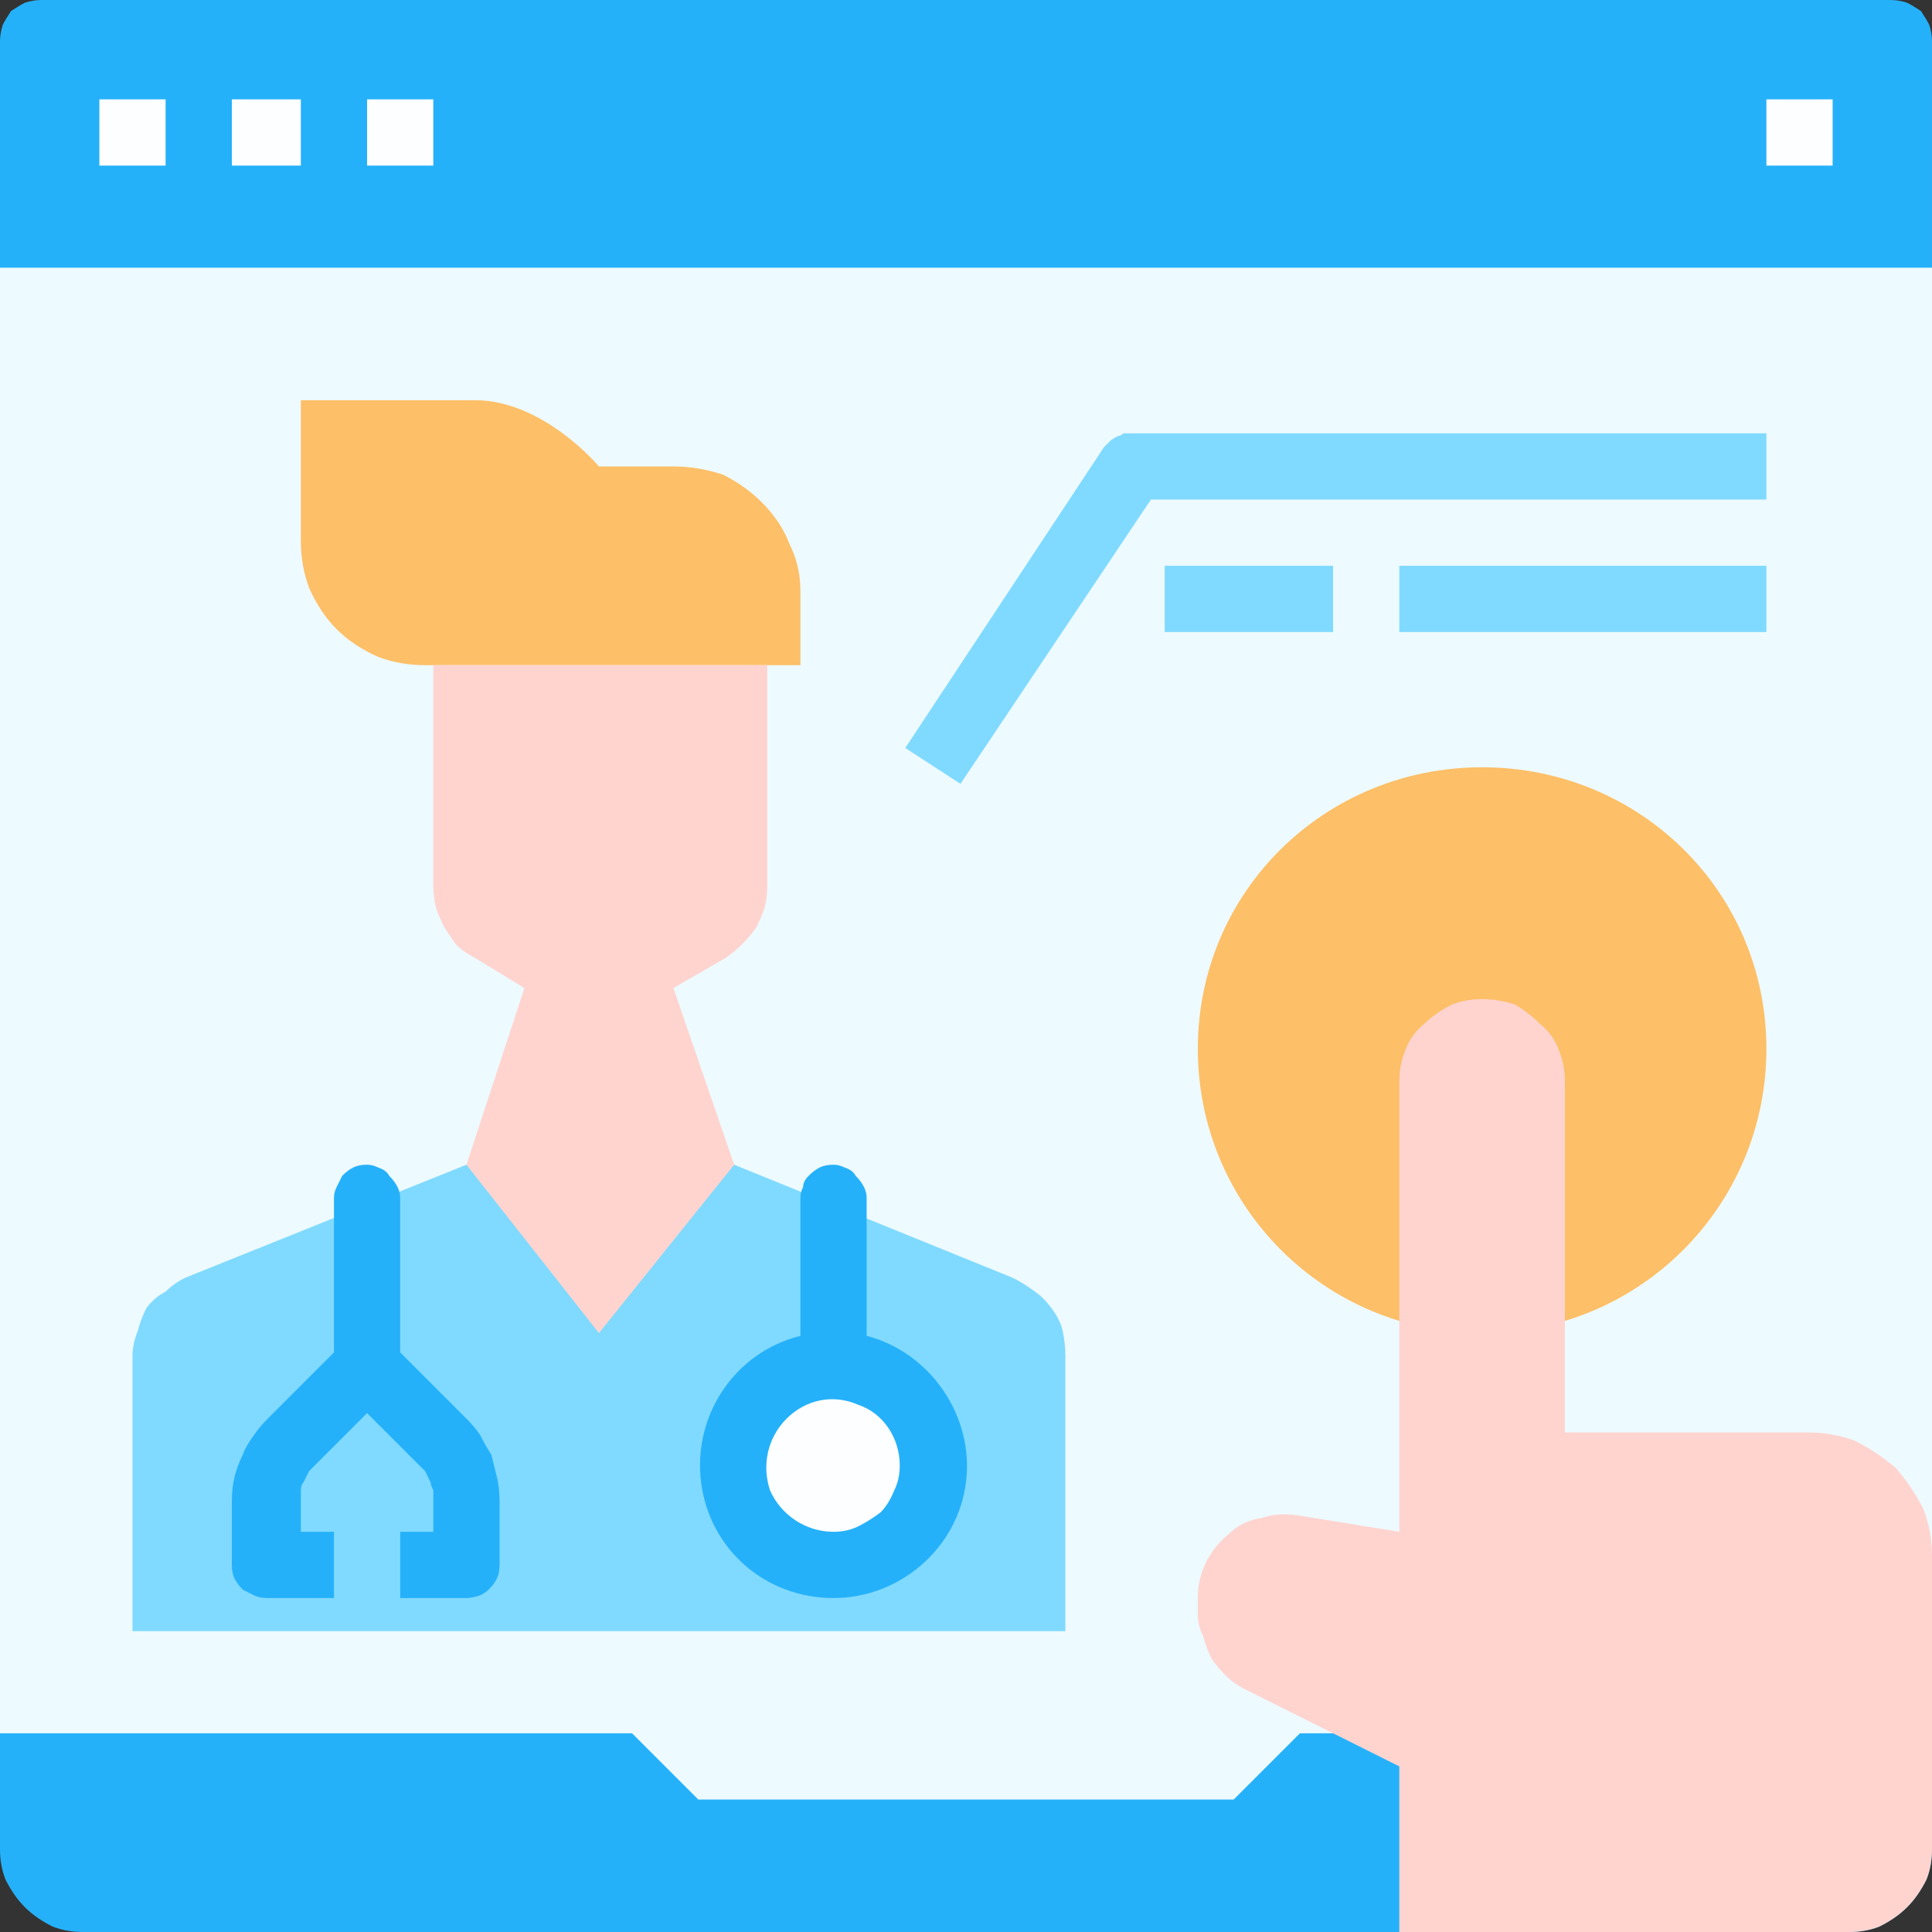 <svg version="1.2" xmlns="http://www.w3.org/2000/svg" viewBox="0 0 70 70" width="70" height="70"><rect x="0" y="0" width="70" height="70" fill="#333333" stroke="none"/><style>.a{fill:#edfaff}.b{fill:#fdbf67}.c{fill:#80daff}.d{fill:#25b1fa}.e{fill:#ffd4cf}.f{fill:#fdfeff}</style><path fill-rule="evenodd" class="a" d="m70 7.2v59.2h-70v-59.2z"/><path class="b" d="m24.4 16.9h-2.7c0 0-2-2.4-4.5-2.4h-6.3v5.1q0 0.9 0.3 1.7 0.4 0.9 1 1.5 0.6 0.6 1.5 1 0.8 0.3 1.7 0.3h13.6v-2.7q0-0.9-0.4-1.7-0.3-0.8-1-1.5-0.6-0.6-1.4-1-0.9-0.3-1.8-0.3z"/><path class="c" d="m38.6 59.1v-10q0-0.4-0.1-0.9-0.1-0.4-0.4-0.8-0.3-0.4-0.6-0.6-0.4-0.3-0.8-0.5l-10.1-4.1h-9.7l-10.2 4.1q-0.4 0.2-0.7 0.5-0.4 0.2-0.7 0.6-0.2 0.4-0.3 0.8-0.2 0.5-0.2 0.9v10z"/><path class="d" d="m0 9.7v-8.2q0-0.3 0.1-0.6 0.1-0.2 0.3-0.5 0.3-0.2 0.5-0.3 0.3-0.1 0.6-0.1h67q0.3 0 0.6 0.1 0.2 0.1 0.5 0.3 0.2 0.3 0.3 0.5 0.1 0.3 0.1 0.6v8.2z"/><path fill-rule="evenodd" class="b" d="m53.7 48.3c-5.7 0-10.3-4.6-10.3-10.3 0-5.7 4.6-10.2 10.3-10.2 5.7 0 10.3 4.5 10.3 10.2 0 5.7-4.6 10.3-10.3 10.3z"/><path class="d" d="m67 70h-64q-0.6 0-1.1-0.2-0.6-0.3-1-0.7-0.4-0.4-0.7-1-0.2-0.5-0.2-1.1v-4.2h22.9l2.4 2.4h19.4l2.4-2.4h22.9v4.2q0 0.6-0.2 1.1-0.3 0.6-0.7 1-0.4 0.4-1 0.7-0.5 0.2-1.1 0.2z"/><path class="e" d="m56.7 51.9v-12.7q0-0.6-0.2-1.1-0.2-0.6-0.7-1-0.4-0.4-0.9-0.7-0.6-0.2-1.2-0.2-0.6 0-1.1 0.2-0.6 0.3-1 0.7-0.5 0.4-0.7 1-0.2 0.5-0.2 1.1v16.3l-3.7-0.6q-0.7-0.1-1.3 0.1-0.7 0.1-1.2 0.6-0.5 0.4-0.8 1-0.3 0.6-0.3 1.3v0.6q0 0.4 0.2 0.8 0.1 0.4 0.3 0.8 0.2 0.3 0.5 0.6 0.3 0.3 0.7 0.5l5.6 2.8v6h16.3q0.6 0 1.1-0.2 0.6-0.3 1-0.7 0.4-0.4 0.7-1 0.2-0.5 0.2-1.1v-10.6q0-0.9-0.3-1.7-0.4-0.8-1-1.5-0.7-0.6-1.5-1-0.8-0.3-1.7-0.3z"/><path fill-rule="evenodd" class="f" d="m30.2 56.7c-2 0-3.6-1.6-3.6-3.6 0-2 1.6-3.6 3.6-3.6 2 0 3.6 1.6 3.6 3.6 0 2-1.6 3.6-3.6 3.6z"/><path class="e" d="m15.7 24.1v8q0 0.4 0.1 0.8 0.1 0.3 0.3 0.7 0.2 0.3 0.4 0.6 0.3 0.3 0.7 0.5l1.8 1.1-2.1 6.4 4.8 6.1 4.9-6.1-2.2-6.4 1.9-1.1q0.3-0.2 0.6-0.5 0.3-0.3 0.5-0.6 0.2-0.4 0.3-0.7 0.1-0.4 0.1-0.8v-8z"/><path fill-rule="evenodd" class="f" d="m6 3.6v2.4h-2.4v-2.4z"/><path fill-rule="evenodd" class="f" d="m10.9 3.6v2.4h-2.5v-2.4z"/><path fill-rule="evenodd" class="f" d="m15.7 3.6v2.4h-2.4v-2.4z"/><path fill-rule="evenodd" class="f" d="m66.4 3.6v2.4h-2.4v-2.4z"/><path class="d" d="m31.4 48.4v-5q0-0.2-0.1-0.4-0.1-0.2-0.3-0.4-0.1-0.2-0.4-0.3-0.2-0.1-0.4-0.1-0.3 0-0.5 0.1-0.2 0.1-0.4 0.3-0.2 0.2-0.2 0.4-0.1 0.2-0.1 0.4v5c-2.4 0.6-3.9 2.9-3.6 5.3 0.3 2.4 2.3 4.2 4.8 4.2 2.4 0 4.5-1.8 4.8-4.2 0.3-2.4-1.3-4.7-3.6-5.3zm-1.2 7.1c-1 0-1.9-0.6-2.3-1.5-0.3-0.9-0.1-1.9 0.6-2.6 0.7-0.7 1.7-0.9 2.6-0.5 0.9 0.3 1.5 1.2 1.5 2.2q0 0.5-0.2 0.9-0.2 0.5-0.5 0.8-0.4 0.3-0.8 0.5-0.4 0.2-0.9 0.2z"/><path class="d" d="m16.9 51.4l-2.4-2.4v-5.6q0-0.2-0.1-0.4-0.1-0.2-0.3-0.4-0.1-0.2-0.4-0.3-0.2-0.1-0.4-0.1-0.3 0-0.5 0.1-0.2 0.1-0.4 0.3-0.1 0.2-0.2 0.4-0.1 0.2-0.1 0.4v5.6l-2.4 2.4q-0.3 0.3-0.5 0.6-0.3 0.4-0.4 0.7-0.2 0.4-0.3 0.8-0.1 0.4-0.1 0.9v2.3q0 0.3 0.1 0.5 0.1 0.2 0.3 0.4 0.2 0.1 0.4 0.2 0.2 0.1 0.5 0.1h2.4v-2.4h-1.2v-1.1q0-0.2 0-0.4 0-0.2 0.1-0.3 0.1-0.2 0.2-0.4 0.1-0.1 0.2-0.2l1.9-1.9 1.9 1.9q0.1 0.1 0.2 0.2 0.1 0.2 0.2 0.4 0 0.1 0.1 0.3 0 0.2 0 0.4v1.1h-1.2v2.4h2.4q0.2 0 0.5-0.1 0.2-0.1 0.3-0.2 0.2-0.2 0.3-0.4 0.1-0.2 0.1-0.5v-2.3q0-0.5-0.1-0.9-0.1-0.4-0.2-0.8-0.2-0.3-0.4-0.7-0.2-0.3-0.5-0.6z"/><path class="c" d="m34.8 28.4l-2-1.3 7.2-10.9q0.1-0.1 0.2-0.2 0.1-0.1 0.3-0.2 0.1 0 0.2-0.1 0.2 0 0.3 0h23v2.4h-22.3z"/><path fill-rule="evenodd" class="c" d="m48.3 20.5v2.4h-6.1v-2.4z"/><path fill-rule="evenodd" class="c" d="m64 20.5v2.4h-13.3v-2.4z"/></svg>